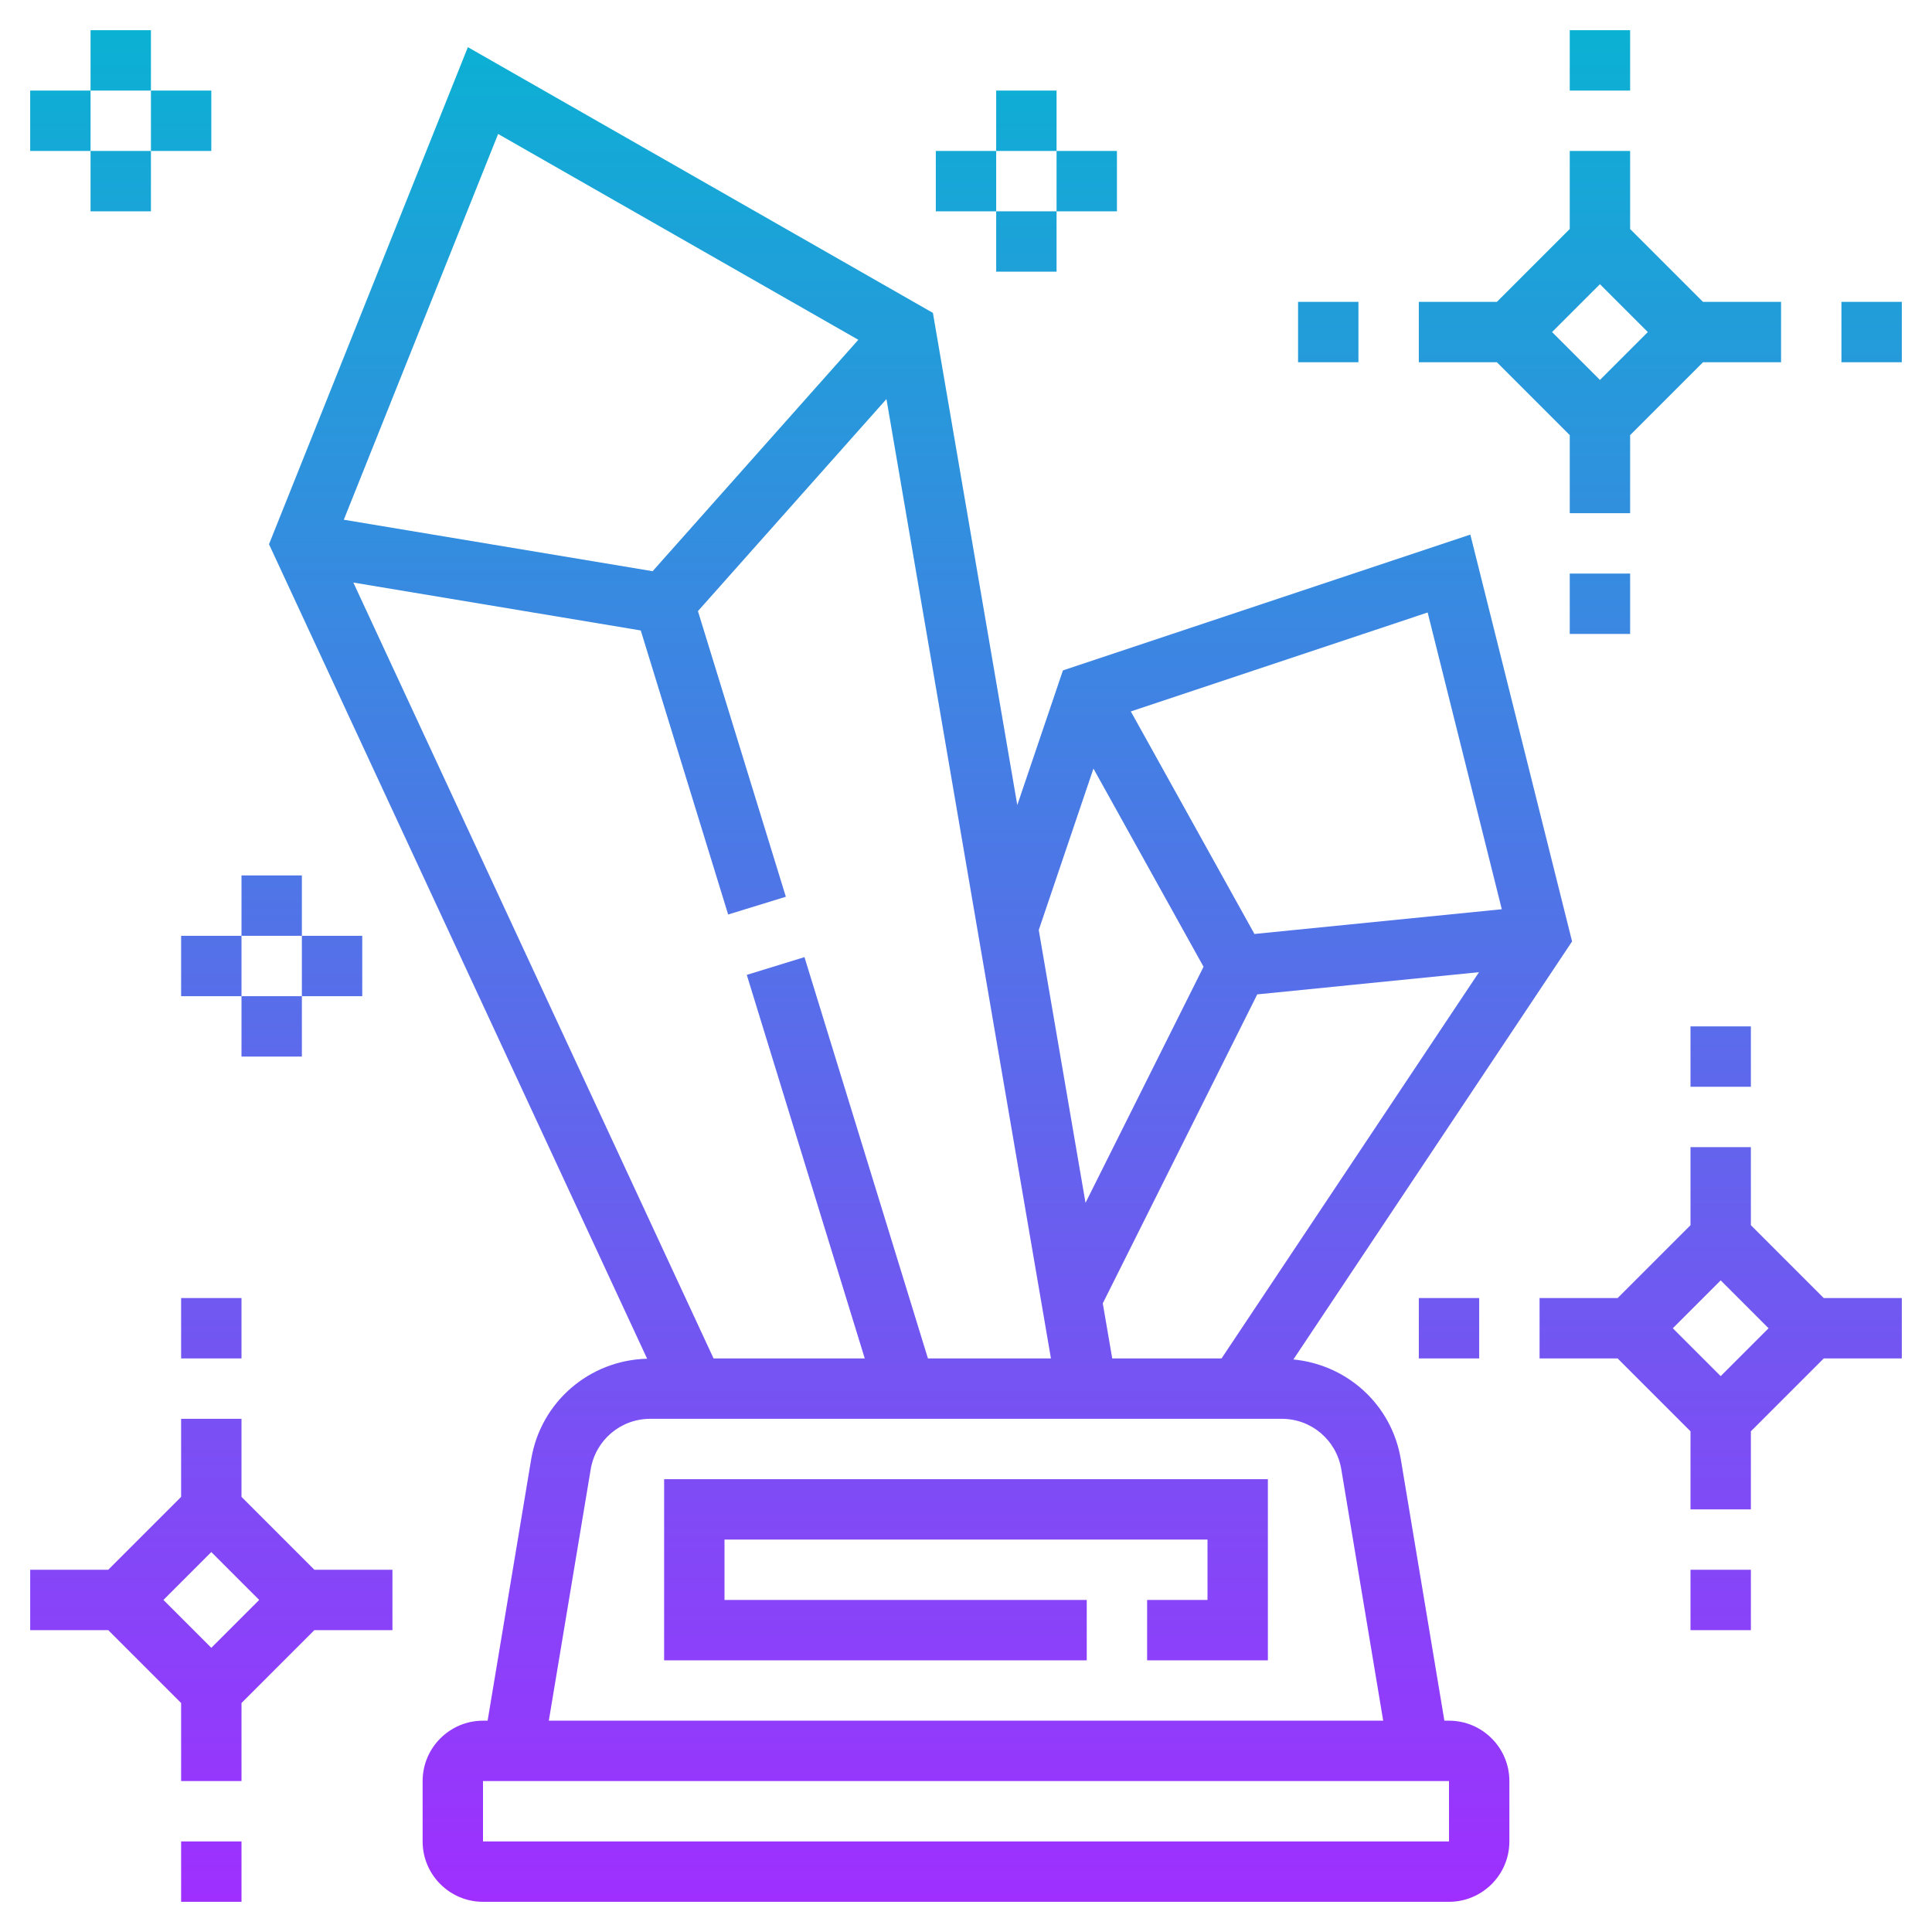 <svg id="Layer_5" enable-background="new 0 0 64 64" height="512" viewBox="0 0 64 64" width="512" xmlns="http://www.w3.org/2000/svg" xmlns:xlink="http://www.w3.org/1999/xlink"><linearGradient id="SVGID_1_" gradientUnits="userSpaceOnUse" x1="32" x2="32" y1="63" y2="1"><stop offset="0" stop-color="#9f2fff"/><stop offset="1" stop-color="#0bb1d3"/></linearGradient><path d="m17.596 48.342-1.443 8.658h-.153c-1.103 0-2 .897-2 2v2c0 1.103.897 2 2 2h32c1.103 0 2-.897 2-2v-2c0-1.103-.897-2-2-2h-.153l-1.443-8.658c-.301-1.806-1.77-3.135-3.559-3.308l9.232-13.848-3.37-13.477-13.496 4.499-1.512 4.461-2.795-16.304-15.405-8.803-6.588 16.467 12.526 26.98c-1.916.05-3.524 1.432-3.841 3.333zm30.405 12.658h-32.001v-2h32zm-3.569-12.329 1.388 8.329h-27.64l1.388-8.329c.162-.968.992-1.671 1.974-1.671h20.917c.981 0 1.811.703 1.973 1.671zm-7.901-5.496 5.117-10.235 7.346-.735-8.529 12.795h-3.621zm13.218-13.055-8.194.819-4.095-7.372 9.833-3.278zm-13.527-4.66 3.647 6.565-3.91 7.82-1.549-9.037zm-1.408 19.54h-4.075l-4.09-13.294-1.911.588 3.908 12.706h-5.008l-11.933-25.702 9.521 1.587 2.895 9.409 1.911-.588-2.912-9.462 6.245-7.025zm-18.313-40.562 11.932 6.818-6.814 7.666-10.23-1.705zm5.499 44.562h20v6h-4v-2h2v-2h-16v2h12v2h-14zm30-34.586v2.586h2v-2.586l2.414-2.414h2.586v-2h-2.586l-2.414-2.414v-2.586h-2v2.586l-2.414 2.414h-2.586v2h2.586zm1-5 1.586 1.586-1.586 1.586-1.586-1.586zm1-6.414h-2v-2h2zm-9 9h-2v-2h2zm7 7h2v2h-2zm9-9h2v2h-2zm-55 46.414v2.586h2v-2.586l2.414-2.414h2.586v-2h-2.586l-2.414-2.414v-2.586h-2v2.586l-2.414 2.414h-2.586v2h2.586zm1-5 1.586 1.586-1.586 1.586-1.586-1.586zm-1-8.414h2v2h-2zm2 20h-2v-2h2zm50-22.414v-2.586h-2v2.586l-2.414 2.414h-2.586v2h2.586l2.414 2.414v2.586h2v-2.586l2.414-2.414h2.586v-2h-2.586zm-1 5-1.586-1.586 1.586-1.586 1.586 1.586zm-1-9.586v-2h2v2zm2 18h-2v-2h2zm-11-9v-2h2v2zm-42-42h-2v-2h2zm-2 2h-2v-2h2zm0 0h2v2h-2zm2 0v-2h2v2zm5 26h-2v-2h2zm-4 0h2v2h-2zm2 2h2v2h-2zm2 0v-2h2v2zm25-28h-2v-2h2zm-2 2h-2v-2h2zm0 0h2v2h-2zm2 0v-2h2v2z" fill="url(#SVGID_1_)"/></svg>
